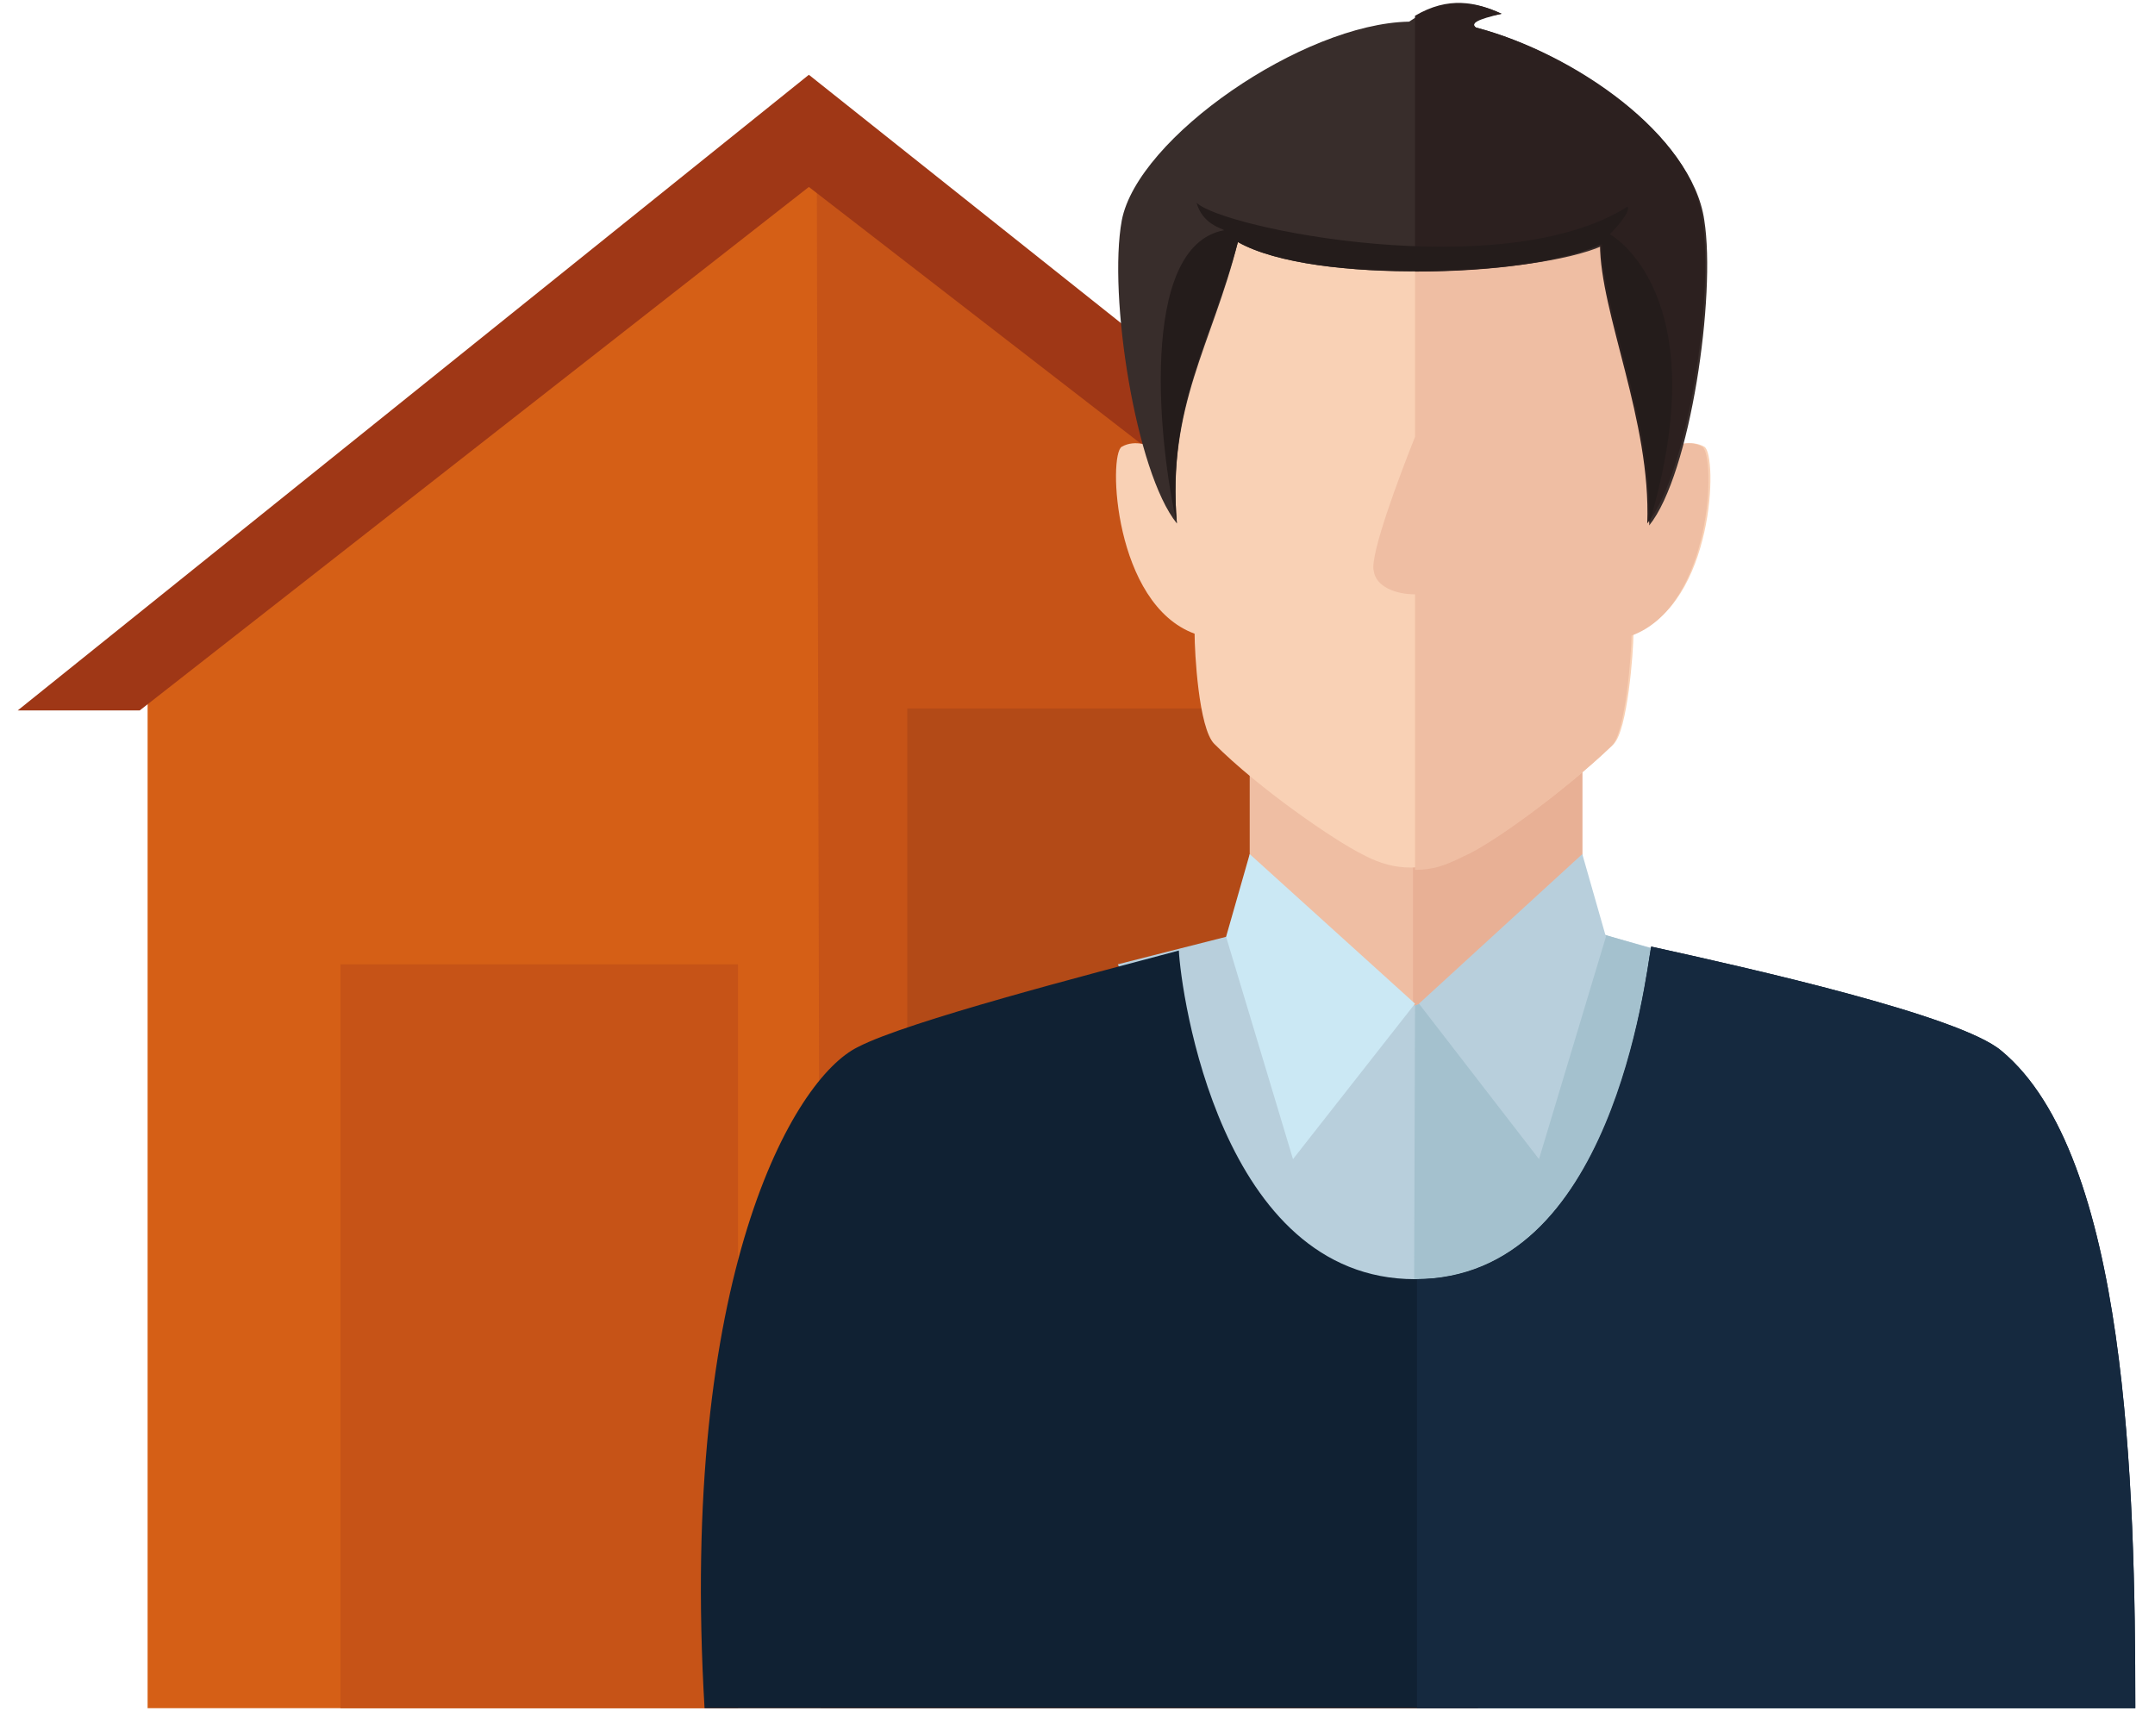 <svg xmlns="http://www.w3.org/2000/svg" width="109.5" height="88.2" viewBox="0 0 109.5 88.2"><path fill="#D55F16" d="M75.1 86.8H7.5V32.7l34-24.9 33.6 24.9"/><path fill="#C65317" d="M41.7 86.8h33.4V32.7L41.5 7.8"/><path fill="#9F3716" d="M81.7 36.1L41.1 3.8.9 36.1h6.2l34-26.6 34.4 26.6"/><path fill="#B34A17" d="M46.1 36h20.8v18H46.1z"/><path fill="#C65317" d="M17.3 49h20.2v37.8H17.3z"/><path fill="#EFBEA3" d="M63.5 44.8v-6.7h16.9v6.7l-8.3 7.3"/><path fill="#E8B095" d="M71.8 52.1l8.6-7.3v-6.7h-8.6"/><path fill="#B8CFDC" d="M81.5 47.5l-9.6 3.6-8.8-3.7-6.3 1.6 15 33.3 16.9-32.8"/><path fill="#A4C1CE" d="M71.8 82.3L88 49.4l-6.8-2-9.3 3.7"/><path fill="#CBE8F4" d="M63.5 43.4l-1.2 4.2 3.4 11.3 6.2-7.9"/><path fill="#B8CFDC" d="M80.4 43.4l1.2 4.2-3.4 11.3-6.1-7.9"/><path fill="#F9D1B5" d="M58.5 19v3.7s-.8-.4-1.5 0-.4 8 3.7 9.5c0 .9.2 4.8 1 5.6 2.3 2.3 6.1 4.9 7.5 5.6 1.3.7 2.8 1.1 5.3 0 1.4-.6 5.1-3.3 7.5-5.6.7-.7 1-4.7 1-5.6 4.1-1.5 4.3-9.1 3.6-9.5-.7-.4-1.5 0-1.5 0V19C83.5 8.4 60.9 1.2 58.5 19z"/><path fill="#102133" d="M35.8 86.8h72.7c0-11.3-.4-28.1-6.8-33.4-2.1-1.8-12.8-4.2-17.8-5.3-.3 1.6-1.9 16.9-12 16.9-9.9 0-11.9-14.6-12-16.7-4.5 1.2-13.8 3.6-16.3 4.9-3.3 1.6-9.1 11.7-7.8 33.6z"/><path fill="#15293F" d="M72 86.8h36.5c0-11.3-.4-28.1-6.8-33.4-2.1-1.8-12.8-4.2-17.8-5.3-.3 1.6-2 16.9-11.9 16.9v21.8z"/><path fill="#EFBEA3" d="M86.5 22.7c-.7-.4-1.5 0-1.5 0v-9.5c-.8-2.4-6.7-2-13.1-2.3v11.3c-.8 2-2.3 6-2.1 6.8.1.8 1.1 1.2 2.1 1.2v14c.9 0 1.5-.2 2.5-.7 1.4-.6 5.1-3.3 7.5-5.6.7-.7 1-4.7 1-5.6 4.1-1.5 4.3-9.1 3.6-9.6z"/><path fill="#382D2B" d="M59.8 26.6C57.7 24 56.3 15 57 11.2c.8-4.2 9.2-10 14.6-10.1 1.9-1.3 3.4-1 4.7-.4-1.2.2-1.6.5-1.3.7 4.9 1.3 11 5.5 11.6 9.8.6 3.8-.7 12.9-2.8 15.5.2-5.2-2.4-10.8-2.4-14.2-3.4 1.5-14.6 2-18.5-.2-1.3 5.2-3.6 8.3-3.1 14.3z"/><path fill="#2C201F" d="M71.9 13.8c4 0 7.6-.5 9.4-1.4 0 3.5 2.6 9 2.4 14.2 2.1-2.6 3.4-11.6 2.8-15.5C86 6.9 80 2.7 75 1.4c-.3-.2 0-.4 1.3-.7-1.3-.6-2.7-.9-4.4.1v13z"/><path fill="#241C1B" d="M83.8 26.6c.2-5.2-2.4-10.8-2.4-14.2-3.4 1.6-14.6 2.1-18.5-.1-1.4 5.2-3.6 8.3-3.1 14.3-.9-3.8-2-14.1 2.4-14.9-.1-.1-1.1-.3-1.4-1.4 1.3 1.3 15.6 4.2 21.9.2.2.3-.9 1.4-.9 1.4s5.5 3 2 14.7z"/></svg>